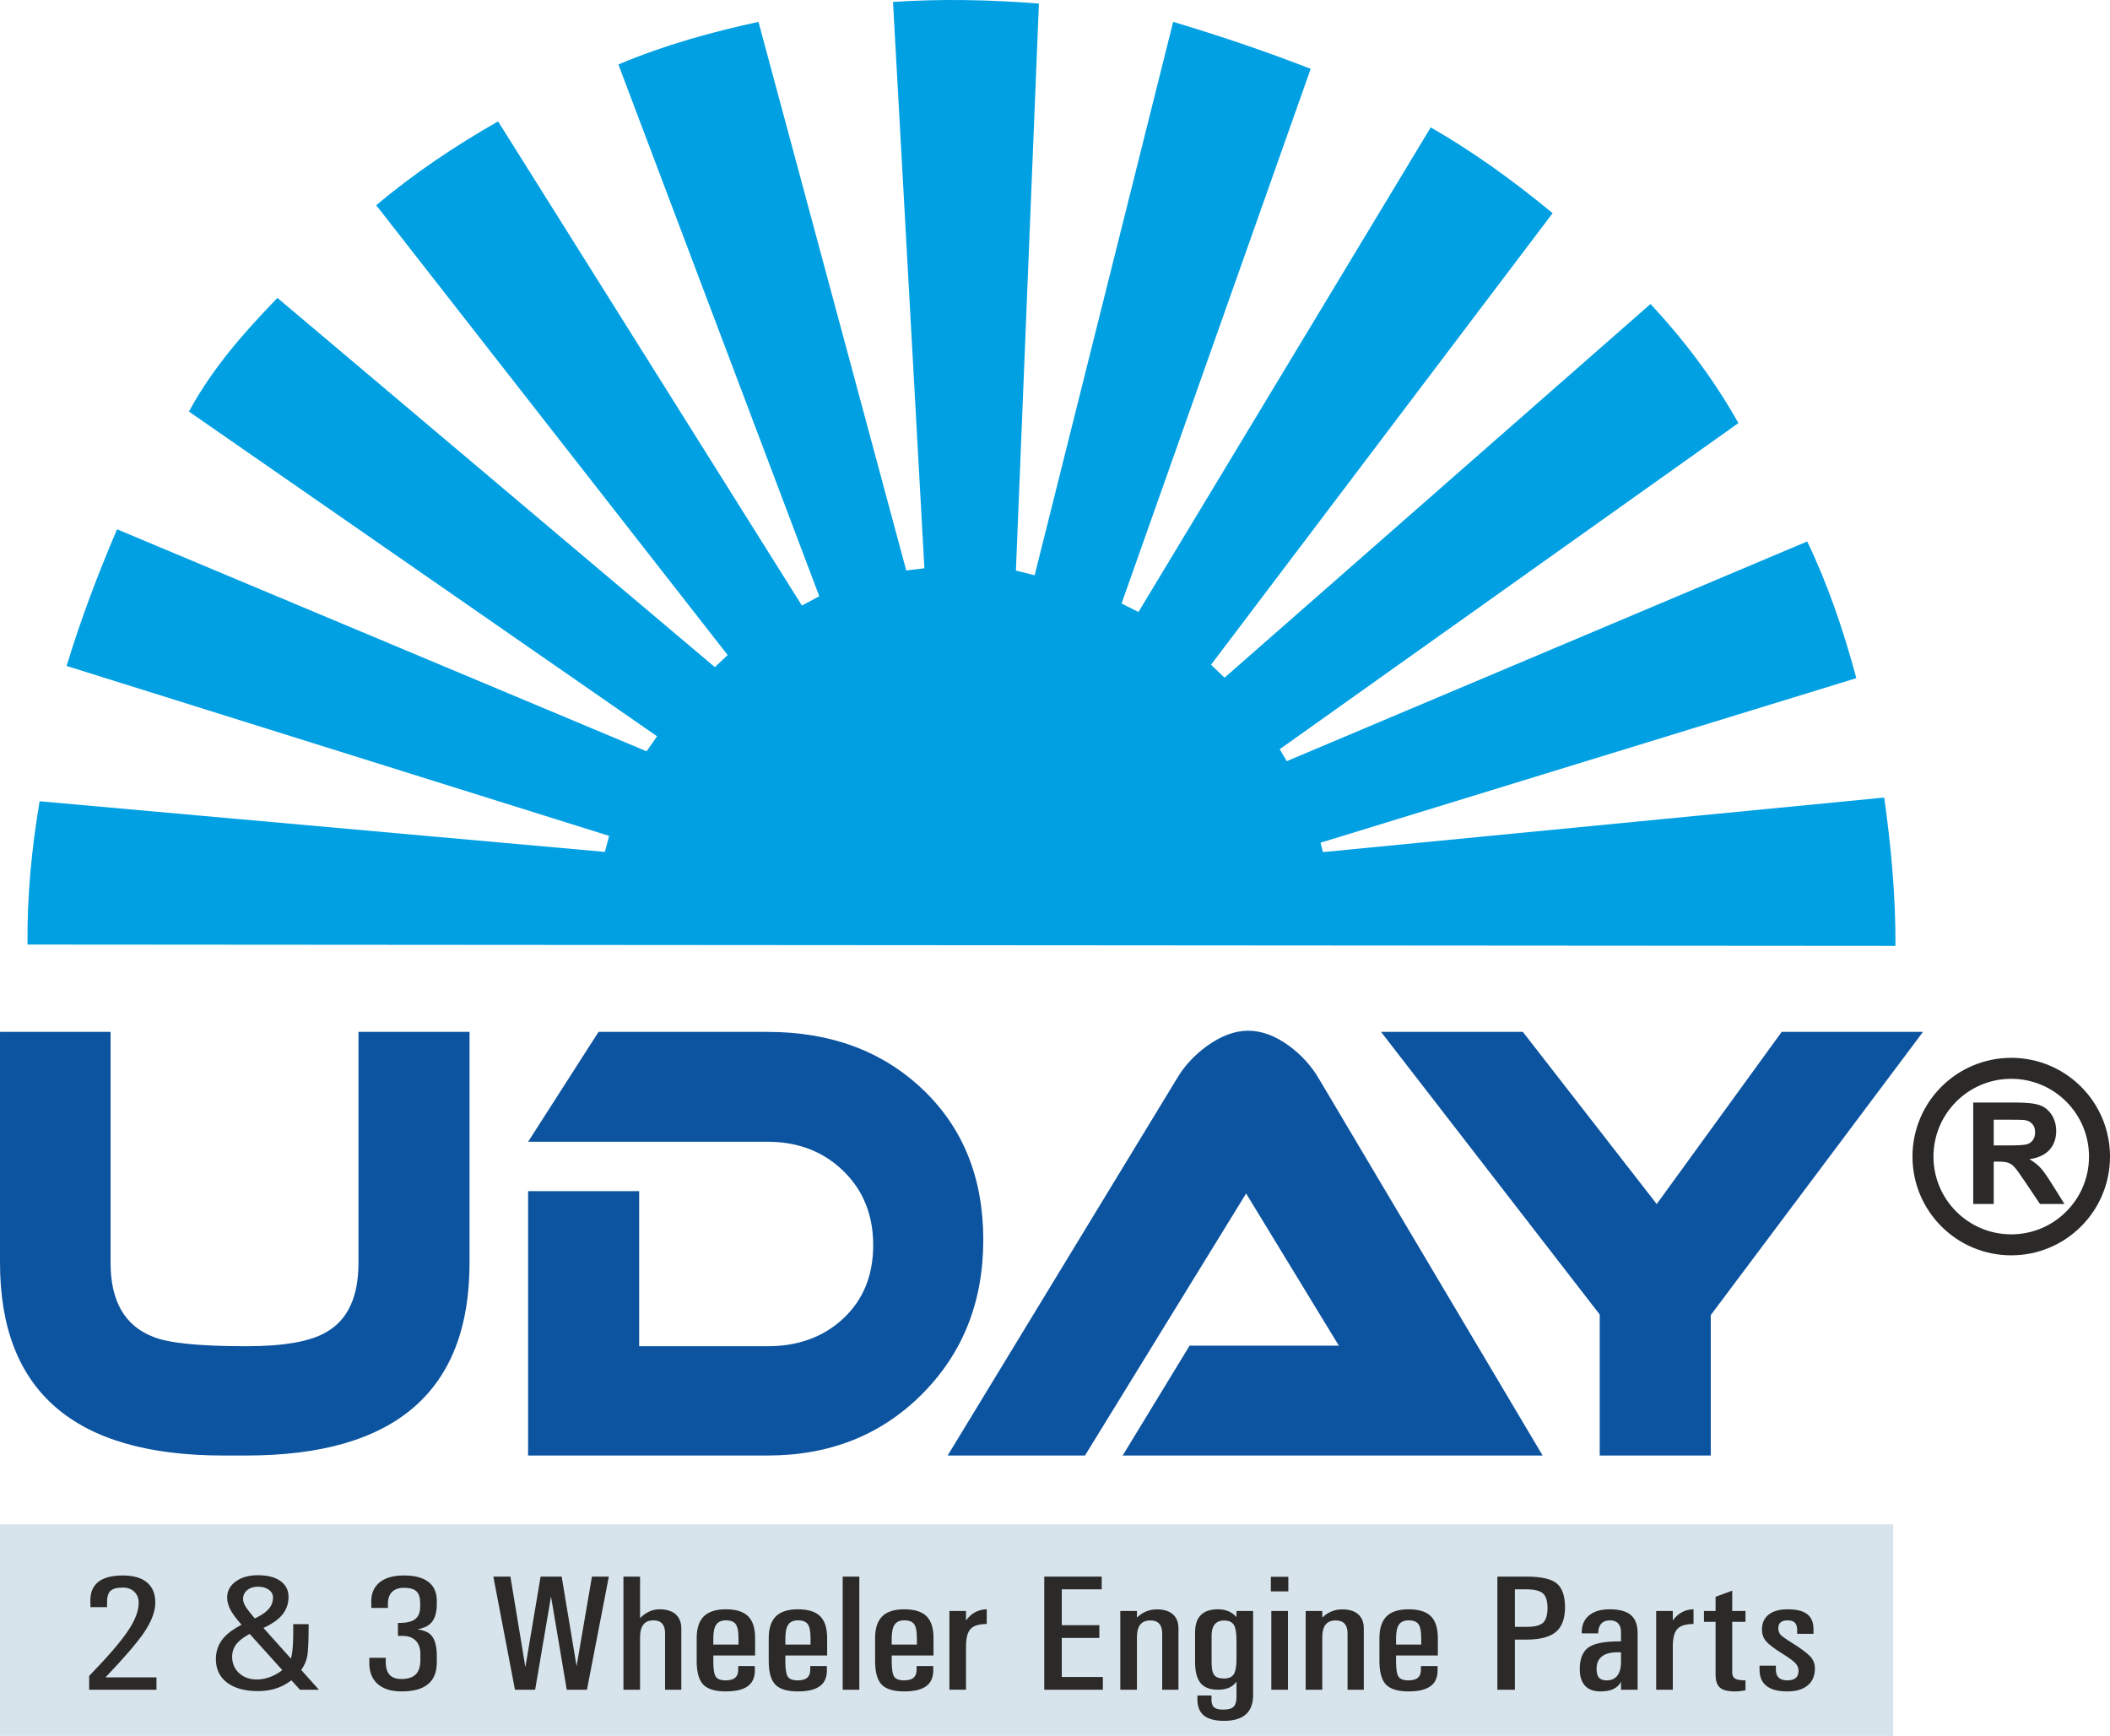 <?xml version="1.0" encoding="UTF-8"?>
<!DOCTYPE svg PUBLIC "-//W3C//DTD SVG 1.1//EN" "http://www.w3.org/Graphics/SVG/1.1/DTD/svg11.dtd">
<!-- Creator: CorelDRAW 2020 (64-Bit Evaluation Version) -->
<svg xmlns="http://www.w3.org/2000/svg" xml:space="preserve" width="128.477mm" height="105.703mm" version="1.1" style="shape-rendering:geometricPrecision; text-rendering:geometricPrecision; image-rendering:optimizeQuality; fill-rule:evenodd; clip-rule:evenodd"
viewBox="0 0 12911.98 10623.15"
 xmlns:xlink="http://www.w3.org/1999/xlink"
 xmlns:xodm="http://www.corel.com/coreldraw/odm/2003">
 <defs>
  <style type="text/css">
   <![CDATA[
    .fil0 {fill:#D8E4EB}
    .fil2 {fill:#00A0E3}
    .fil3 {fill:#2B2A29;fill-rule:nonzero}
    .fil1 {fill:#0C54A0;fill-rule:nonzero}
   ]]>
  </style>
 </defs>
 <g id="Layer_x0020_1">
  <rect class="fil0" x="0" y="9327.82" width="11585.35" height="1295.32"/>
  <path class="fil1" d="M2873.31 7728.11c0,786.2 -455.15,1179.35 -1365.37,1179.35l-142.56 0c-910.3,0 -1365.36,-393.15 -1365.36,-1179.35l0 -1413.13 676.61 0 0 1413.13c0,234.91 86.99,385.91 260.91,452.98 93.06,38.38 283.26,57.58 570.41,57.58 228.59,0 391.41,-28.78 488.52,-86.28 131.47,-74.32 197.24,-215.8 197.24,-424.28l0 -1413.13 679.61 0 0 1413.13zm3143.8 -140.27c0,378.75 -124.94,693.35 -374.75,943.88 -249.81,250.52 -564.86,375.74 -945.09,375.74l-1465.55 0 0 -1618.03 679.6 0 0 949.24 785.95 0c188.02,0 342.81,-56.92 464.22,-170.76 121.27,-113.92 182.02,-263.13 182.02,-447.71 0,-184.58 -61.19,-336.22 -183.58,-454.86 -122.32,-118.63 -276.59,-177.99 -462.65,-177.99l-1465.55 0 430.84 -672.38 1034.71 0c386.3,0 702.86,117.41 949.67,352.32 246.81,235 370.18,541.79 370.18,920.54zm852.99 1319.62l409.55 -672.37 913.29 0 -567.41 -931.27 -986.04 1603.64 -840.47 0 1401.74 -2304.88c44.47,-76.67 106.27,-143.76 185.09,-201.33 86.99,-62.28 170.91,-93.51 251.83,-93.51 82.94,0 166.86,31.23 251.83,93.51 74.84,55.13 135.51,122.3 182.02,201.33l1368.44 2304.88 -2569.87 0zm4897.42 -2592.48l-1298.62 1733.09 0 859.39 -679.6 0 0 -862.96 -1338.15 -1729.52 867.78 0 819.25 1053.56 764.65 -1053.56 864.69 0z"/>
  <path class="fil2" d="M168.51 5780.39l11430.6 8.18c1.43,-307.01 -26.92,-608.57 -68.77,-907.68l-3434.78 333.77 -14.68 -57.79 187.95 -57.31 3090.87 -949.39c-80.58,-300.56 -178.16,-582.31 -300.61,-836.59l-3184.79 1344.62 -43.32 -73.1 2807.05 -1995.95c-157.18,-279.45 -340.18,-516.15 -537.66,-728.89l-2606.63 2286.88 -83 -78.98 2090.36 -2763.59c-244.5,-202.38 -492.73,-380.07 -745.89,-524.97l-1788.38 2965.58 -103.52 -51.9 1157.33 -3272.01c-278.23,-108.43 -563.34,-204.39 -841.52,-287.59l-847.55 3386.64 -114.78 -28.37 140.68 -3470.06c-302.32,-24.14 -600.41,-29.52 -892.76,-10.08l192.12 3465.87 -111.14 13.33 -904.33 -3357.33c-285.75,62.54 -571.51,140.47 -857.21,260.86l1229.41 3254.43 -106.36 56.73 -1859.34 -2962.93c-262.57,150.5 -513.99,317.43 -745.49,513.55l2150.47 2752.33 -78.15 74.16 -2677.14 -2259.79c-201.09,209.1 -395.36,425.83 -541.39,695.61l2864.86 1987.44 -64.45 91.76 -3240.28 -1358.75c-116.68,273.75 -222.4,551.54 -308.51,836.44l3319.99 1039.96 -26.33 97.97 -3458.87 -309.89c-49.36,292.3 -77.36,584.59 -74.05,876.85z"/>
  <path class="fil3" d="M950.32 9807.89c0,54.94 -23.92,117.41 -71.74,187.09 -43.07,62.14 -120.7,152.25 -233.04,270.34l0 0 311.98 0 0 75.54 -412 0 0 -42.21 0 -42.21c113.11,-116.74 191.87,-208.03 236.27,-273.84 44.6,-65.83 66.81,-123.62 66.81,-173.69 0,-28.14 -8.93,-50.74 -26.76,-67.83 -17.65,-16.92 -41.18,-25.47 -70.03,-25.47 -37.39,0 -63.19,7.21 -77.23,21.78 -14.24,14.57 -20.68,40.36 -19.55,77.39l0 20.6 -101.72 0 0 -20.6c-3.98,-57.96 10.43,-101.17 43.46,-129.98 32.82,-28.81 84.64,-43.22 155.04,-43.22 64.9,0 114.24,14.24 147.84,42.71 33.77,28.14 50.67,69.35 50.67,123.61zm439.7 -31.49c0,-39.86 17.46,-72.52 52.57,-97.98 34.91,-25.63 80.09,-38.36 135.3,-38.36 58.83,0 104.93,11.73 138.15,35.35 33.22,23.62 49.72,56.11 49.72,97.65 0,45.23 -15.18,84.08 -45.54,116.91 -23.34,25.79 -59.2,50.08 -107.8,73.02l167.76 187.25c3.79,-12.72 6.63,-28.14 8.91,-46.22 4.55,-37.36 6.26,-92.29 5.13,-164.65l0 0 47.26 0 47.26 0 0 0c0,98.82 -2.85,163.98 -8.35,195.79 -5.13,28.31 -17.47,56.61 -37,84.75l108.16 120.93 0 0 -57.69 0 -58.44 0 0 0 -52.19 -57.79c-17.47,13.41 -36.43,25.13 -57.31,35.35 -43.66,20.6 -92.43,30.81 -146.13,30.81 -81.22,0 -144.6,-17.25 -190.35,-51.75 -45.55,-34.51 -68.32,-82.58 -68.32,-144.05 0,-50.08 15.57,-93.12 46.69,-129.13 24.48,-28.48 61.1,-55.61 110.06,-81.41 -29.22,-33.5 -50.47,-61.31 -63.38,-83.42 -16.32,-28.13 -24.48,-55.77 -24.48,-83.07zm182.37 501.64c35.31,0 70.78,-8.87 106.65,-26.46 18.22,-9.22 34.35,-19.43 48.39,-30.98l-199.44 -221.26c-30.75,16.25 -54.66,33.34 -71.74,50.92 -23.72,24.95 -35.68,54.43 -35.68,88.43 0,40.87 14.42,74.37 42.89,100.67 28.08,25.79 64.52,38.68 108.92,38.68zm-85.01 -492.59c0,15.08 6.26,32.16 18.79,51.59 10.62,16.08 28.27,38.52 53.12,67.34 33.02,-15.41 58.08,-31.33 75.15,-47.74 24.1,-22.61 36.25,-49.25 36.25,-80.06 0,-19.27 -8.54,-35.18 -25.63,-47.74 -16.88,-12.39 -39.08,-18.59 -66.04,-18.59 -27.14,0 -49.14,7.04 -66.23,21.11 -16.88,14.07 -25.43,32.16 -25.43,54.1zm1083.96 26.8c0,-34.34 -7.59,-58.79 -22.77,-73.37 -15.18,-14.57 -40.79,-21.78 -76.66,-21.78 -32.64,0 -57.51,8.88 -74.2,26.8 -16.88,17.76 -24.85,43.04 -23.72,75.88l0 20.59 -101.72 0 0 -20.59c-3.99,-56.95 11.19,-100.83 45.92,-131.82 34.54,-30.99 85.96,-46.4 154.28,-46.4 65.48,0 115.38,13.24 149.54,39.53 33.97,26.3 51.04,64.82 51.04,115.58l0 20.1c0,58.95 -14.99,100.49 -44.97,124.61 -17.07,14.07 -41.37,23.95 -73.25,29.48l0 0c34.36,5.53 59.79,15.25 76.1,28.97 28.09,23.29 42.13,68.34 42.13,135.5l0 38.19c0,59.3 -17.84,103.68 -53.71,133.32 -35.68,29.65 -89.57,44.38 -161.29,44.38 -65.67,0 -115.58,-16.08 -149.92,-48.07 -34.16,-32.16 -50.3,-77.72 -48.02,-137l0 -20.6 100.58 0 0 20.6c-0.76,37.01 6.83,64.48 22.57,82.23 15.75,17.93 40.05,26.8 73.07,26.8 39.66,0 68.88,-9.38 87.86,-28.31 18.79,-18.75 28.28,-47.57 28.28,-86.59l0 -38.35c0,-34.67 -9.49,-61.64 -28.28,-81.23 -18.97,-19.43 -45.16,-29.15 -78.94,-29.15l-29.98 0 0 -79.56 10.62 0c43.65,0 75.53,-7.88 95.45,-23.79 19.93,-15.91 29.98,-41.21 29.98,-75.87l0 -20.1zm579.96 528.6l-132.28 -692.42 0 0 52.19 0 52.19 0 0 0 91.66 554.07 0 0 0 0 92.99 -554.07 64.52 0 64.51 0 91.09 547.71 0.2 0 0 0 94.12 -547.71 0 0 51.62 0 51.62 0 0 0 -133.98 692.42 -61.87 0 -61.67 0 -96.41 -571.14 0.19 0 0 0 -97.16 571.14 -61.87 0 -61.67 0zm663.8 0l0 -692.42 0 0 50.67 0 51.04 0 0 0 0 253.59 0 0 0 0 2.28 -1.85c35.1,-34.33 74.21,-51.59 117.28,-51.59 42.5,0 75.33,10.22 98.3,30.48 22.95,20.27 34.53,49.25 34.53,86.76l0 375.02 0 0 -49.53 0 -49.91 0 0 0 0 -347.05c0,-25.11 -5.89,-44.38 -17.85,-57.62 -11.76,-13.23 -29.22,-19.93 -52.18,-19.93 -28.27,0 -49.14,8.54 -62.62,25.8 -13.48,17.09 -20.31,43.55 -20.31,79.22l0 0 0 319.57 0 0 -50.66 0 -51.05 0zm626.63 10.38c-65.48,0 -111.6,-14.07 -138.35,-42.04 -26.76,-27.97 -40.04,-75.87 -40.04,-144.04l0 -140.36c0,-59.8 14.61,-104.19 43.65,-132.99 29.03,-28.81 74.01,-43.22 134.92,-43.22 61.86,0 107.22,14.07 135.88,42.21 28.66,28.14 43.07,72.86 43.07,134l0 106.52 0 0 -255.8 0 0 0 0 35.35c0,47.57 4.93,78.88 14.98,94.13 10.07,15.24 30.55,22.77 61.69,22.77 26.75,0 46.29,-6.03 58.82,-17.92 12.33,-11.89 18.02,-30.31 16.88,-55.28l0 -14.23 101.72 0 0 14.23c2.66,47.74 -10.62,83.24 -39.66,106.19 -29.22,23.12 -74.96,34.67 -137.77,34.67zm77.42 -286.58l0 0 0 -38.35c0,-41.88 -5.5,-70.68 -16.69,-86.43 -11.21,-15.75 -31.32,-23.62 -60.54,-23.62 -27.14,0 -46.67,8.54 -58.82,25.8 -11.96,17.25 -18.03,45.21 -18.03,84.25l0 38.35 0 0 154.09 0zm363.42 286.58c-65.48,0 -111.59,-14.07 -138.35,-42.04 -26.75,-27.97 -40.04,-75.87 -40.04,-144.04l0 -140.36c0,-59.8 14.61,-104.19 43.65,-132.99 29.03,-28.81 74.02,-43.22 134.92,-43.22 61.87,0 107.23,14.07 135.89,42.21 28.65,28.14 43.07,72.86 43.07,134l0 106.52 0 0 -255.8 0 0 0 0 35.35c0,47.57 4.92,78.88 14.98,94.13 10.06,15.24 30.55,22.77 61.68,22.77 26.76,0 46.3,-6.03 58.82,-17.92 12.33,-11.89 18.03,-30.31 16.89,-55.28l0 -14.23 101.72 0 0 14.23c2.66,47.74 -10.62,83.24 -39.66,106.19 -29.23,23.12 -74.96,34.67 -137.78,34.67zm77.43 -286.58l0 0 0 -38.35c0,-41.88 -5.51,-70.68 -16.69,-86.43 -11.21,-15.75 -31.32,-23.62 -60.55,-23.62 -27.14,0 -46.67,8.54 -58.82,25.8 -11.95,17.25 -18.02,45.21 -18.02,84.25l0 38.35 0 0 154.09 0zm196.79 276.19l0 -692.42 0 0 50.67 0 51.05 0 0 0 0 692.42 0 0 -50.67 0 -51.05 0zm376.7 10.38c-65.48,0 -111.6,-14.07 -138.35,-42.04 -26.76,-27.97 -40.04,-75.87 -40.04,-144.04l0 -140.36c0,-59.8 14.61,-104.19 43.65,-132.99 29.03,-28.81 74.01,-43.22 134.92,-43.22 61.86,0 107.22,14.07 135.88,42.21 28.66,28.14 43.07,72.86 43.07,134l0 106.52 0 0 -255.8 0 0 0 0 35.35c0,47.57 4.93,78.88 14.98,94.13 10.07,15.24 30.55,22.77 61.69,22.77 26.75,0 46.3,-6.03 58.82,-17.92 12.33,-11.89 18.02,-30.31 16.88,-55.28l0 -14.23 101.72 0 0 14.23c2.66,47.74 -10.62,83.24 -39.66,106.19 -29.22,23.12 -74.96,34.67 -137.77,34.67zm77.42 -286.58l0 0 0 -38.35c0,-41.88 -5.5,-70.68 -16.69,-86.43 -11.21,-15.75 -31.32,-23.62 -60.54,-23.62 -27.14,0 -46.67,8.54 -58.82,25.8 -11.96,17.25 -18.03,45.21 -18.03,84.25l0 38.35 0 0 154.09 0zm198.88 276.19l0 -481.88 0 0 50.67 0 51.04 0 0 0 0 57.96 0 0 0 0 13.86 -17.26c30.74,-33.33 68.5,-50.41 112.91,-51.08l0 89.95c-47.05,0 -79.89,10.05 -98.67,30.15 -18.79,20.09 -28.1,55.61 -28.1,106.69l0 0 0 265.47 0 0 -50.65 0 -51.06 0zm580.52 0l0 0 0 -692.42 0 0 351.46 0 0 0 0 38.86 0 39.2 0 0 -244.24 0 0 0 0 219.24 0 0 229.8 0 0 38.86 0 39.2 0 0 -229.8 0 0 0 0 239.01 0 0 251.44 0 0 0 0 38.85 0 39.2 0 0 -358.66 0zm465.32 0l0 -481.88 0 0 50.67 0 51.04 0 0 0 0 40.2 0 0 0 0 2.28 -2.01c33.96,-31.99 74.19,-48.07 120.68,-48.07 41.76,0 74.21,10.05 96.98,30.15 22.77,20.1 34.16,48.74 34.16,85.76l0 375.85 0 0 -49.53 0 -49.91 0 0 0 0 -345.54c0,-25.46 -6.08,-45.05 -18.04,-58.45 -12.14,-13.4 -29.79,-20.1 -53.13,-20.1 -28.65,0 -49.72,8.54 -63.19,25.46 -13.47,17.09 -20.3,43.39 -20.3,79.06l0 0 0 319.57 0 0 -50.67 0 -51.04 0zm628.71 121.77c30.74,0 52.19,-5.86 64.32,-17.42 11.96,-11.56 18.04,-32.16 18.04,-61.64l0 -92.29 0 0 -4.94 6.36c-22.95,28.81 -59.4,43.22 -109.11,43.22 -48.39,0 -83.88,-13.74 -106.09,-41.03 -22.2,-27.31 -33.4,-70.35 -33.4,-129.3l0 -180.06c0,-47.4 11.77,-82.91 35.1,-106.52 23.35,-23.62 58.27,-35.35 104.94,-35.35 46.69,-0.33 84.64,15.58 113.49,47.57l0 0 0 -37.19 0 0 101.72 0 0 513.87c0,52.93 -14.8,92.62 -44.41,118.92 -29.8,26.29 -74.2,39.53 -133.59,39.53 -56.93,0 -98.87,-11.56 -125.64,-34.67 -26.56,-22.94 -39.08,-58.45 -37.19,-106.19l0 -14.24 86.15 0 0 14.24c-1.51,26.46 3.05,45.23 13.67,55.94 10.62,10.89 29.61,16.25 56.93,16.25zm6.26 -545.35c-24.86,0 -43.84,7.71 -56.74,23.29 -13.1,15.58 -19.55,38.18 -19.55,68l0 165.48c0,37.35 5.32,62.97 16.13,77.04 10.82,14.07 30.55,21.11 59.59,21.11 29.23,0 49.35,-8.87 60.34,-26.46 10.82,-17.76 16.33,-49.92 16.33,-96.81l0 -108.37c0,-46.89 -5.51,-79.05 -16.33,-96.81 -10.99,-17.59 -30.92,-26.46 -59.77,-26.46zm289.2 423.59l0 -481.88 0 0 50.67 0 51.05 0 0 0 0 481.88 0 0 -50.67 0 -51.05 0zm-2.84 -691.41l106.84 0 0 89.78 -106.84 0 0 -89.78zm212.92 691.41l0 -481.88 0 0 50.67 0 51.04 0 0 0 0 40.2 0 0 0 0 2.28 -2.01c33.97,-31.99 74.2,-48.07 120.69,-48.07 41.76,0 74.21,10.05 96.98,30.15 22.77,20.1 34.16,48.74 34.16,85.76l0 375.85 0 0 -49.54 0 -49.91 0 0 0 0 -345.54c0,-25.46 -6.08,-45.05 -18.04,-58.45 -12.13,-13.4 -29.79,-20.1 -53.12,-20.1 -28.66,0 -49.73,8.54 -63.19,25.46 -13.48,17.09 -20.31,43.39 -20.31,79.06l0 0 0 319.57 0 0 -50.66 0 -51.05 0zm629.85 10.38c-65.48,0 -111.6,-14.07 -138.35,-42.04 -26.76,-27.97 -40.04,-75.87 -40.04,-144.04l0 -140.36c0,-59.8 14.61,-104.19 43.65,-132.99 29.03,-28.81 74.01,-43.22 134.92,-43.22 61.86,0 107.22,14.07 135.88,42.21 28.66,28.14 43.07,72.86 43.07,134l0 106.52 0 0 -255.8 0 0 0 0 35.35c0,47.57 4.93,78.88 14.98,94.13 10.07,15.24 30.55,22.77 61.69,22.77 26.75,0 46.29,-6.03 58.82,-17.92 12.33,-11.89 18.02,-30.31 16.88,-55.28l0 -14.23 101.72 0 0 14.23c2.66,47.74 -10.62,83.24 -39.66,106.19 -29.22,23.12 -74.96,34.67 -137.77,34.67zm77.42 -286.58l0 0 0 -38.35c0,-41.88 -5.5,-70.68 -16.69,-86.43 -11.21,-15.75 -31.32,-23.62 -60.54,-23.62 -27.14,0 -46.67,8.54 -58.82,25.8 -11.96,17.25 -18.03,45.21 -18.03,84.25l0 38.35 0 0 154.09 0zm465.9 276.19l0 -692.42 0 0 53.33 0 0 0 123.53 0c89.96,0 152.2,13.91 186.17,41.55 34.16,27.63 51.23,78.05 51.23,151.24l0 -7.21c0,70.52 -18.59,121.61 -55.97,153.09 -37.21,31.32 -97.74,47.06 -181.61,47.06l-69.46 0 0 0 0 306.68 0 0 -53.33 0 -53.9 0zm107.22 -384.72l0 0 69.64 0c50.48,0 84.64,-8.38 102.86,-25.3 18.22,-16.75 27.33,-48.4 27.33,-94.96l0 7.37c0,-44.39 -9.31,-75.03 -28.09,-91.79 -18.77,-16.58 -52.75,-24.95 -102.1,-24.95l-69.64 0 0 0 0 229.63zm523.77 395.11c-41.56,0 -73.05,-11.56 -94.51,-34.83 -21.44,-23.29 -32.26,-57.11 -32.26,-101.67l0 1.01c0,-63.82 17.65,-108.21 52.75,-133.32 35.31,-24.96 97.55,-37.53 186.93,-37.53l12.72 0 0 0 0 -57.45c0,-22.94 -5.89,-40.53 -17.47,-52.76 -11.77,-12.22 -28.46,-18.42 -50.29,-18.42 -23.15,0 -40.79,6.86 -53.33,20.6 -12.33,13.74 -18.59,33.5 -18.59,58.95l0 0 -100.58 0 0 0c-1.53,-46.06 12.71,-82.24 42.88,-108.2 29.98,-25.96 72.68,-39.02 127.91,-39.02 59.21,0 102.66,11.73 130,35.35 27.52,23.61 41.18,60.63 41.18,111.37l0 345.54 0 0 0 0 -101.72 0 0 0 0 -49.91 0 0c-2.28,5.53 -5.33,10.88 -9.5,16.08 -21.82,29.48 -60.53,44.21 -116.14,44.21zm125.64 -194.96l0 -44.72 0 0 -22.21 0c-41.56,0 -73.06,8.54 -94.88,25.8 -21.64,17.26 -32.45,42.21 -32.45,75.03l0 -1.01c0,25.8 4.74,44.39 14.42,55.45 9.68,11.22 25.61,16.74 47.82,16.74 29.99,0 52.38,-10.88 67.38,-32.49 14.8,-21.61 21.44,-53.27 19.93,-94.8zm215.18 184.58l0 -481.88 0 0 50.67 0 51.04 0 0 0 0 57.96 0 0 0 0 13.86 -17.26c30.74,-33.33 68.5,-50.41 112.91,-51.08l0 89.95c-47.06,0 -79.89,10.05 -98.67,30.15 -18.79,20.09 -28.1,55.61 -28.1,106.69l0 0 0 265.47 0 0 -50.65 0 -51.06 0zm546.55 3.52c-25.63,4.85 -46.87,7.21 -63.95,6.86 -43.65,0 -74.59,-7.7 -92.24,-23.12 -17.84,-15.24 -26.75,-41.7 -26.75,-78.88l0 -323.93 0 0 -71.16 0 0 -66.33 71.16 0 0 0 0 -86.92 101.72 -37.36 0 124.28 0 0 81.22 0 0 66.33 -81.22 0 0 0 0 309.69c0,17.92 5.89,30.65 17.84,37.86 11.77,7.2 33.02,10.71 63.39,10.71l0 0 0 60.8zm316.16 -345.7l0 -14.24c1.14,-23.45 -2.85,-40.7 -12.15,-51.76 -9.3,-10.88 -24.48,-16.41 -45.55,-16.41 -19.17,0 -33.59,4.02 -43.27,12.06 -9.49,8.04 -14.42,20.1 -14.42,36.01 0,16.41 4.93,29.82 14.42,40.37 9.68,10.05 32.07,26.13 67.37,48.07 56.74,35.34 94.69,63.48 113.86,84.41 18.98,20.94 28.47,45.05 28.47,72.19 0,45.56 -14.8,80.57 -44.22,105.02 -29.41,24.62 -71.15,36.84 -125.24,36.84 -58.26,0 -101.33,-11.89 -129.61,-35.84 -26.95,-22.28 -40.23,-55.28 -39.85,-98.99l0 -8.37 0 -14.24 100.01 0 0 14.24c-1.52,25.13 3.61,44.05 15.18,56.61 11.78,12.56 29.8,18.92 54.09,18.92 23.35,0 40.8,-4.85 52.38,-14.73 11.39,-9.89 17.07,-24.62 17.07,-44.22 0,-17.26 -6.45,-32.83 -19.55,-46.56 -13.1,-13.74 -38.71,-32.66 -77.23,-56.61 -50.67,-31.33 -84.45,-56.95 -101.53,-77.05 -17.09,-19.93 -25.62,-43.55 -25.62,-71.18 0,-39.86 13.66,-70.67 41.18,-92.28 27.32,-21.61 66.22,-32.33 116.7,-32.33 56.17,0 96.97,10.72 122.22,32.33 24.09,20.26 35.87,51.75 35.48,94.13l-0.18 9.38 0 14.24 -100.01 0z"/>
  <path class="fil3" d="M12074.99 7368l0 -620.75 263.91 0c66.34,0 114.47,5.64 144.53,16.75 30.07,11.14 54.2,30.93 72.26,59.41 18.08,28.61 27.03,61.14 27.03,97.86 0,46.53 -13.74,85.12 -41.04,115.47 -27.32,30.21 -68.37,49.43 -122.85,57.22 27.17,15.9 49.57,33.25 67.2,52.18 17.63,18.93 41.33,52.47 71.25,100.74l75.88 121.11 -149.88 0 -90.62 -135.13c-32.23,-48.28 -54.19,-78.62 -66.05,-91.19 -11.85,-12.58 -24.43,-21.12 -37.73,-25.88 -13.3,-4.63 -34.25,-6.93 -63.16,-6.93l-25.28 0 0 259.14 -125.46 0zm125.46 -358.29l92.64 0c60.12,0 97.7,-2.44 112.73,-7.52 14.88,-5.05 26.59,-13.86 35.11,-26.3 8.38,-12.43 12.72,-27.89 12.72,-46.54 0,-20.95 -5.63,-37.72 -16.76,-50.57 -11.14,-12.87 -26.89,-20.97 -47.27,-24.43 -10.12,-1.31 -40.61,-2.02 -91.49,-2.02l-97.7 0 0 157.38z"/>
  <g>
   <path class="fil3" d="M12911.97 7078l-128.5 0 0 0 -0.62 -24.56 -1.84 -24.19 -3.03 -23.81 -4.19 -23.43 -5.31 -23 -6.4 -22.56 -7.48 -22.09 -8.5 -21.58 -9.54 -21.06 -10.5 -20.52 -11.45 -19.92 -12.38 -19.31 -13.28 -18.66 -14.13 -17.99 -14.96 -17.27 -15.78 -16.54 -16.54 -15.78 -17.27 -14.96 -17.99 -14.14 -18.67 -13.27 -19.31 -12.38 -19.92 -11.46 -20.51 -10.5 -21.05 -9.52 -21.6 -8.51 -22.09 -7.48 -22.55 -6.4 -23 -5.31 -23.43 -4.19 -23.81 -3.03 -24.19 -1.84 -24.56 -0.62 0 -128.5 31.03 0.78 30.66 2.32 30.26 3.85 29.78 5.32 29.26 6.75 28.7 8.15 28.1 9.51 27.47 10.82 26.8 12.11 26.06 13.36 25.33 14.55 24.51 15.72 23.68 16.84 22.83 17.94 21.93 18.98 20.96 20 20 20.96 18.98 21.93 17.93 22.81 16.85 23.69 15.72 24.53 14.56 25.33 13.34 26.05 12.11 26.79 10.83 27.47 9.51 28.1 8.15 28.71 6.75 29.26 5.32 29.78 3.85 30.26 2.32 30.66 0.78 31.03 0 0zm-604.38 604.38l0 -128.5 0 0 24.56 -0.62 24.19 -1.84 23.81 -3.03 23.43 -4.19 23 -5.31 22.55 -6.4 22.09 -7.48 21.59 -8.51 21.06 -9.53 20.52 -10.5 19.91 -11.45 19.3 -12.37 18.68 -13.29 18 -14.14 17.26 -14.95 16.54 -15.78 15.78 -16.54 14.95 -17.26 14.14 -18 13.29 -18.68 12.37 -19.3 11.45 -19.91 10.5 -20.52 9.53 -21.06 8.51 -21.59 7.48 -22.09 6.4 -22.55 5.31 -23 4.19 -23.43 3.03 -23.81 1.84 -24.19 0.62 -24.56 128.5 0 -0.78 31.03 -2.32 30.66 -3.85 30.26 -5.32 29.78 -6.75 29.26 -8.15 28.7 -9.51 28.1 -10.82 27.48 -12.12 26.79 -13.34 26.05 -14.56 25.34 -15.73 24.52 -16.84 23.67 -17.92 22.82 -18.99 21.94 -20 20.96 -20.96 20 -21.94 18.99 -22.82 17.92 -23.67 16.84 -24.52 15.73 -25.34 14.56 -26.05 13.34 -26.79 12.12 -27.48 10.82 -28.1 9.51 -28.7 8.15 -29.26 6.75 -29.78 5.32 -30.26 3.85 -30.66 2.32 -31.03 0.78 0 0zm-604.38 -604.38l128.5 0 0 0 0.62 24.56 1.84 24.19 3.03 23.81 4.19 23.43 5.31 23 6.4 22.55 7.48 22.09 8.51 21.6 9.52 21.05 10.5 20.51 11.46 19.92 12.38 19.31 13.27 18.67 14.14 17.99 14.96 17.27 15.78 16.54 16.54 15.78 17.27 14.96 17.99 14.13 18.66 13.28 19.31 12.38 19.92 11.45 20.52 10.5 21.06 9.54 21.58 8.5 22.09 7.48 22.56 6.4 23 5.31 23.43 4.19 23.81 3.03 24.19 1.84 24.56 0.62 0 128.5 -31.03 -0.78 -30.66 -2.32 -30.26 -3.85 -29.78 -5.32 -29.26 -6.75 -28.71 -8.15 -28.1 -9.51 -27.47 -10.83 -26.79 -12.11 -26.05 -13.34 -25.33 -14.56 -24.53 -15.72 -23.69 -16.85 -22.81 -17.93 -21.93 -18.98 -20.96 -20 -20 -20.96 -18.98 -21.93 -17.94 -22.83 -16.84 -23.68 -15.72 -24.51 -14.55 -25.33 -13.36 -26.06 -12.11 -26.8 -10.82 -27.47 -9.51 -28.1 -8.15 -28.7 -6.75 -29.26 -5.32 -29.78 -3.85 -30.26 -2.32 -30.66 -0.78 -31.03 0 0zm604.38 -604.38l0 128.5 0 0 -24.56 0.62 -24.19 1.84 -23.81 3.03 -23.43 4.19 -23 5.31 -22.56 6.4 -22.09 7.48 -21.59 8.51 -21.05 9.52 -20.51 10.5 -19.93 11.46 -19.32 12.38 -18.65 13.27 -17.98 14.14 -17.28 14.96 -16.54 15.78 -15.78 16.54 -14.96 17.28 -14.14 17.98 -13.27 18.65 -12.38 19.32 -11.46 19.93 -10.5 20.51 -9.52 21.05 -8.51 21.59 -7.48 22.09 -6.4 22.56 -5.31 23 -4.19 23.43 -3.03 23.81 -1.84 24.19 -0.62 24.56 -128.5 0 0.78 -31.03 2.32 -30.66 3.85 -30.26 5.32 -29.78 6.75 -29.26 8.15 -28.71 9.51 -28.1 10.82 -27.46 12.11 -26.8 13.36 -26.06 14.55 -25.32 15.72 -24.52 16.84 -23.7 17.94 -22.82 18.98 -21.92 20 -20.96 20.96 -20 21.92 -18.98 22.82 -17.94 23.7 -16.84 24.52 -15.72 25.32 -14.55 26.06 -13.36 26.8 -12.11 27.46 -10.82 28.1 -9.51 28.71 -8.15 29.26 -6.75 29.78 -5.32 30.26 -3.85 30.66 -2.32 31.03 -0.78 0 0z"/>
  </g>
 </g>
</svg>
